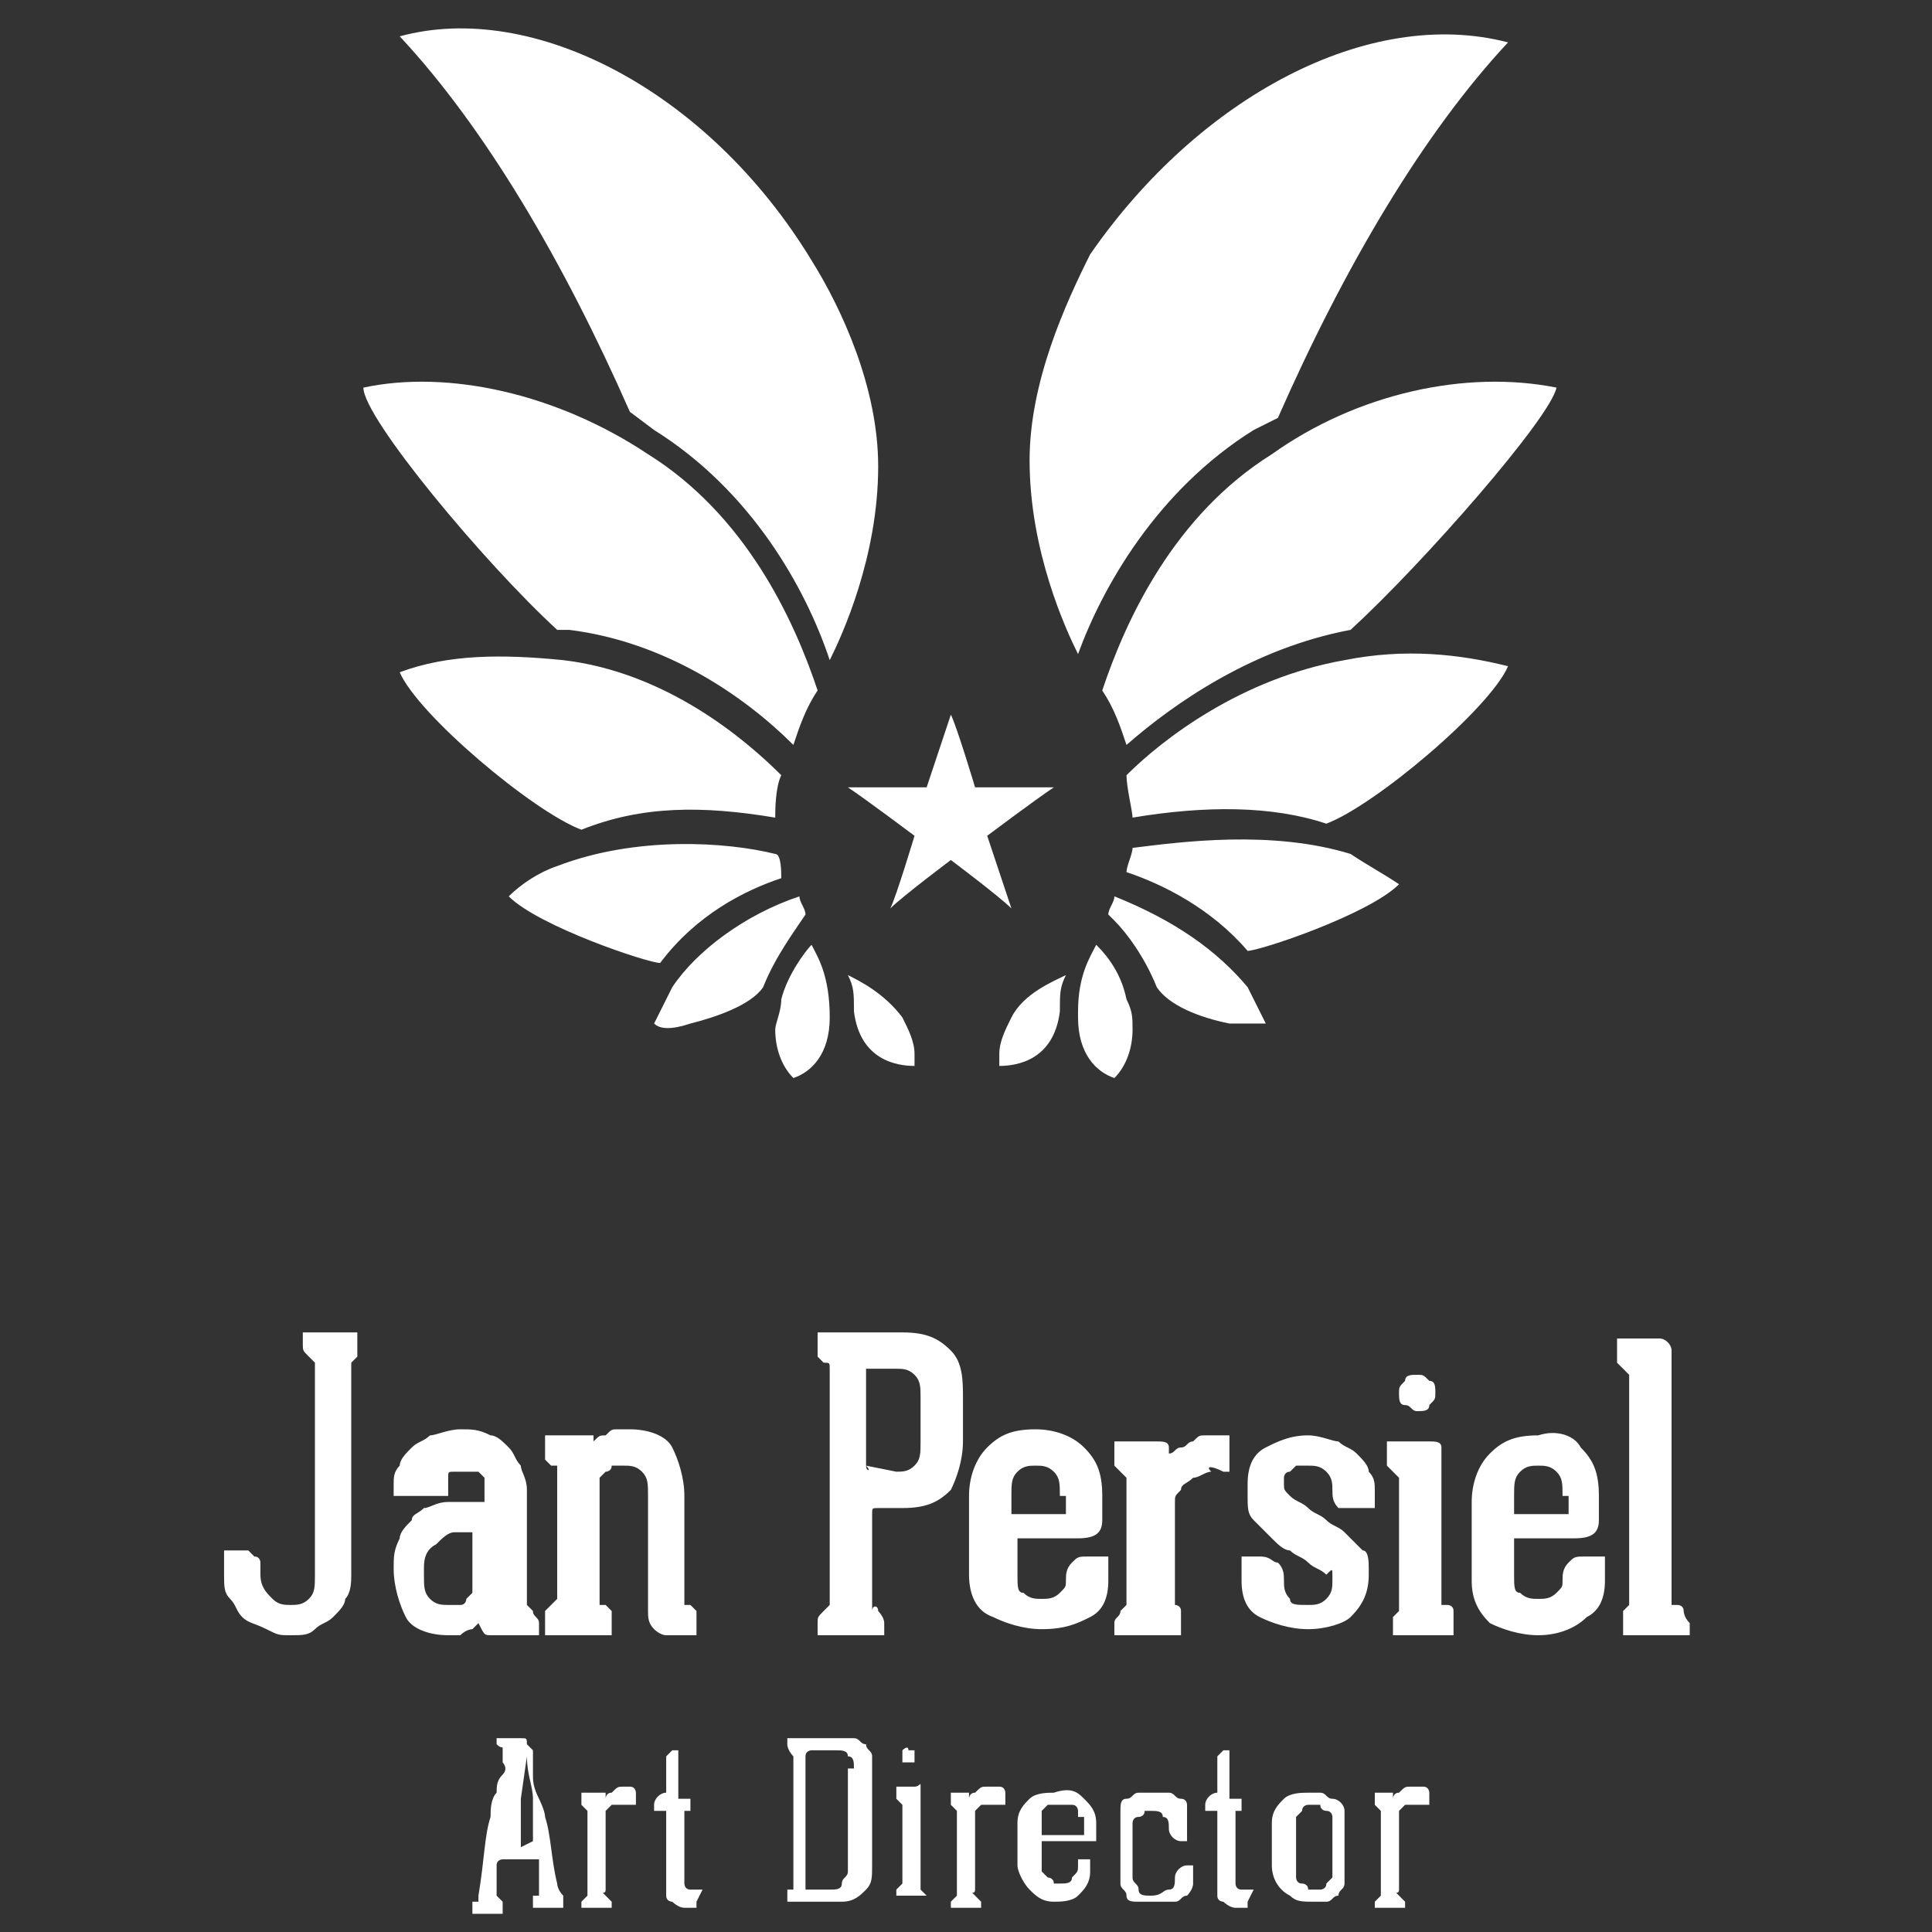 <svg xmlns="http://www.w3.org/2000/svg" viewBox="0 0 31.9 31.9"><rect x="0" y="0" width="31.9" height="31.9" fill="#333333" stroke="none"/><path d="m14.9 16.8c.1.2.2.4.2.6v.2c-.3 0-.9-.1-1-.9 0-.3 0-.4-.1-.6.2.1.6.3.9.7zm1.8 0c-.1.2-.2.4-.2.6v.2c.3 0 .9-.1 1-.9 0-.3 0-.4.1-.6-.2.1-.7.3-.9.7zm-1.6-3s-.3 1-.4 1.2c.2-.2 1-.8 1-.8s.8.6 1 .8c-.1-.3-.4-1.2-.4-1.2s.8-.6 1.1-.8c-.3 0-1.3 0-1.3 0s-.3-1-.4-1.2c-.1.3-.4 1.2-.4 1.2s-1 0-1.3 0c.3.2 1.1.8 1.1.8zm-2.3-.3c0-.1 0-.5.1-.7-.6-.6-1.9-1.7-3.6-1.9-1-.1-1.9-.1-2.7.2.3.7 2.2 2.3 3 2.6 1-.4 2-.4 3.2-.2zm.9 3.3c0-.7-.2-1-.3-1.2-.1.1-.4.5-.5.9 0 .2-.1.4-.1.5 0 .3.1.6.3.8.3-.1.6-.4.6-1zm-.4-1.7c0-.1-.1-.2-.1-.3-.9.3-1.7.9-2.1 1.5-.1.2-.2.4-.3.6.1.1.3.1.6 0 .4-.1 1-.3 1.2-.6.2-.5.5-.9.7-1.2-.2.1 0 0 0 0zm-.4-.6c0-.1 0-.4-.1-.4-.8-.2-2.3-.3-3.6.2-.3.1-.6.3-.8.5.5.5 2.3 1.1 2.5 1.1.6-.8 1.4-1.2 2-1.4zm-2.1-7.4c1.6 1 2.5 2.6 2.9 3.8.2-.4.8-1.7.8-3.2 0-1.3-.6-2.6-1.1-3.4-1.7-2.8-4.6-4.3-6.8-3.7 1.4 1.5 2.7 3.7 3.8 6.2 0 0 .4.3.4.3zm7.9 6.9c0 .1-.1.3-.1.4.6.2 1.4.6 2 1.3.2 0 2-.6 2.5-1.1-.3-.2-.5-.3-.8-.5-1.3-.4-2.8-.2-3.6-.1zm-9.5-3.6h.2c1.6.2 2.9 1.1 3.7 1.9.1-.3.2-.6.4-.9-.4-1.2-1.2-2.9-2.8-3.9-1.5-1-3.3-1.4-4.7-1.1 0 .5 2 2.9 3.2 4zm9.2 4.4c0 .1-.1.2-.1.3 0 0 .1.1.1.1.2.2.5.6.7 1.1.2.3.7.5 1.2.6h.6c-.1-.2-.2-.4-.3-.6-.5-.6-1.2-1.1-2.2-1.5zm3.8-3.9c-1.7.3-3 1.3-3.6 1.9 0 .2.1.6.1.7 1.2-.2 2.3-.2 3.2.1.8-.3 2.7-1.9 3-2.6-.8-.2-1.7-.3-2.7-.1zm-1.5-3.8s.4-.2.4-.2c1.1-2.5 2.4-4.7 3.8-6.2-2.3-.6-5.1.9-6.9 3.5-.4.8-1 2.1-1 3.4 0 1.5.6 2.8.8 3.2.4-1.1 1.3-2.7 2.9-3.7zm1.6 3.3c1.2-1.1 3.3-3.5 3.4-4-1.5-.3-3.3.1-4.7 1.1-1.6 1-2.4 2.7-2.8 3.9.2.3.3.6.4.9.8-.7 2.1-1.6 3.7-1.9zm-3.7 6.1c-.1-.5-.4-.8-.5-.9-.1.2-.3.5-.3 1.1v.1c0 .6.3.9.6 1 .2-.2.3-.5.3-.8-0-.2-0-.3-.1-.5zm-13.6 5.7c0 .1 0 .1.1.2 0 0 .1.1.1.1v.1 3.4c0 .2 0 .3-.1.4s-.2.1-.3.1-.2 0-.3-.1-.2-.2-.2-.4v-.1-.1s0-.1-.1-.1c0 0-.1-.1-.1-.1s-.1 0-.2 0h-.2v.4c0 .2 0 .3.1.4s.1.2.2.3.2.1.4.2.2.1.4.1.3 0 .4-.1.2-.1.3-.2.2-.2.2-.3c.1-.1.1-.3.1-.4v-1.7c0-.2 0-.4 0-.6s0-.4 0-.5c0-.2 0-.3 0-.4s0-.2 0-.2v-.1s.1-.1.1-.1 0-.1 0-.2v-.2h-.9zm2.9 4.6s-.1.1-.1.1-.1 0-.2.1c-.1 0-.1 0-.2 0-.3 0-.6-.1-.7-.3s-.2-.5-.2-.8c0-.2 0-.3.1-.5 0-.1.1-.2.2-.3 0-.1.1-.1.2-.2.1 0 .2-.1.4-.1h.3.2.1c0-.1 0-.1 0-.2s0-.1 0-.2c0 0-.1-.1-.1-.1-.1 0-.1 0-.2 0s-.2 0-.2 0c-.1 0-.1 0-.1.1v.1.1.1h-.1s-.1 0-.2 0-.1 0-.2 0h-.4v-.2c0-.1 0-.2.1-.3 0-.1.1-.2.2-.3s.2-.1.3-.2c.1 0 .3-.1.5-.1s.3 0 .5.1c.1 0 .2.1.3.2s.1.2.2.3c0 .1.1.2.1.4v1.7.1.1s.1.1.1.1c0 .1.1.1.1.2v.2h-.8c-.1 0-.1 0-.2-.2 0 .1 0 .1 0 0zm0-1.5h-.1-.1c-.1 0-.1 0-.2 0s-.2.1-.3.2c-.2.1-.2.3-.2.4v.1c0 .2 0 .3.1.4s.2.1.3.1h.2c.1 0 .1-.1.1-.1s.1-.1.1-.1v-1zm3.1 1.7h.5v-.2c0-.1 0-.1 0-.2 0 0-.1-.1-.1-.1s0 0-.1 0c0 0 0 0 0-.1v-1.7c0-.3-.1-.6-.2-.8s-.4-.3-.7-.3c-.1 0-.2 0-.2 0-.1 0-.1 0-.2.1-.1 0-.1 0-.2.1 0 0 0 0 0-.1s0 0 0 0 0 0-.1 0h-.7v.2.2s.1.1.1.1h.1v.1 2 .1s0 0-.1.1c0 0-.1.1-.1.1v.2.2h1.1v-.2c0-.1 0-.1 0-.2 0 0-.1-.1-.1-.1s0 0-.1 0c0 0 0 0 0-.1v-2s.1-.1.1-.1.1 0 .1-.1h.2c.1 0 .2 0 .3.1s.1.2.1.4v1.9c0 .1 0 .2.1.3 0 0 .1.1.2.1zm3.5-.4s.1.1.1.2v.2h-1.1v-.2c0-.1 0-.1.1-.2 0 0 .1-.1.1-.1s0 0 0-.1c0 0 0 0 0-.1v-3.7c0-.1 0-.1-.1-.1 0 0-.1-.1-.1-.1 0-.1 0-.1 0-.2v-.2h1.4c.4 0 .6.1.8.3s.2.5.2.8v.7c0 .3-.1.6-.2.8-.2.2-.4.3-.8.3h-.4c-.1 0-.1 0-.1.1v1.4.1.1c0-.1.1-.1.1-0zm-.2-2.4c0 .1.1.1 0 0l.5.1c.1 0 .2 0 .3-.1s.1-.2.1-.4v-.7c0-.2 0-.3-.1-.4s-.2-.1-.3-.1h-.4-.1v.1zm3.6-.3c.2.2.3.4.3.8v.4c0 .2-.1.3-.4.3h-1v.6c0 .2 0 .3.1.3.1.1.2.1.3.1s.2 0 .3-.1.1-.1.1-.2c0-.1 0-.2.1-.3s.1-.1.3-.1h.3v.4c0 .3-.1.5-.3.6s-.4.2-.8.2c-.3 0-.6-.1-.8-.2-.3-.1-.4-.4-.4-.7v-1.3c0-.3.1-.6.3-.8s.4-.3.8-.3c.3 0 .6.1.8.3zm-.4.8c0-.2 0-.3-.1-.4s-.2-.1-.3-.1-.2 0-.3.1-.1.2-.1.4v.3h.8.1v-.3zm2.7-.4h.1s0 0 0-.1v-.4-.1h-.1c-.1 0-.2 0-.3 0s-.1 0-.2.1c-.1 0-.1.1-.2.1s-.1.1-.2.1v-.1c0-.1-.1-.1-.2-.1h-.7v.2.2s.1.1.1.1.1.1.1.1v2 .1s-.1.1-.1.1c0 .1-.1.1-.1.2v.2h1.1v-.2c0-.1 0-.2 0-.2 0-.1-.1-.1-.1-.1s0 0 0-.1v-1.6c0-.1 0-.1.1-.2 0-.1.1-.1.2-.2.1 0 .2-.1.3-.1-.1-.1-0-.1.2 0zm2.4 1.6c0-.1 0-.3-.1-.3-.1-.1-.2-.2-.3-.3s-.2-.1-.3-.2-.2-.1-.3-.2-.2-.1-.3-.2-.1-.1-.1-.2v-.1s0-.1.1-.1c0 0 .1-.1.1-.1h.2c.1 0 .2 0 .3.1s.1.2.1.3 0 .2.1.3h.3.3v-.3c0-.1 0-.2-.1-.3 0-.1-.1-.2-.2-.3s-.2-.1-.3-.2c-.1 0-.3-.1-.5-.1-.3 0-.5.1-.7.2s-.3.3-.3.6v.2c0 .2 0 .3.1.4l.3.3c.1.1.2.2.3.2.1.1.2.1.3.2s.2.1.3.2c.1-.1.1-.1.1 0v.1c0 .1 0 .2-.1.3s-.2.1-.3.1c-.2 0-.3 0-.3-.1-.1-.1-.1-.2-.1-.3 0-.1 0-.2-.1-.3-.1 0-.1-.1-.3-.1h-.3v.4c0 .3.1.5.3.6s.5.2.8.2.6-.1.7-.2c.2-.2.3-.4.3-.7zm1.4.7c0-.1-.1-.1-.1-.1s0 0-.1 0c0 0 0 0 0-.1v-2.5c0-.1-.1-.1-.2-.1h-.7v.2.2s.1.1.1.1.1.1.1.1v2.1.1s-.1.1-.1.1v.2.1h1v-.2c0-.1 0-.2 0-.2zm-.6-3.3c.1 0 .2 0 .2-.1.1-.1.1-.1.1-.2s0-.2-.1-.2c-.1-.1-.1-.1-.2-.1s-.2 0-.2.1c-.1.1-.1.1-.1.2s0 .2.1.2.1.1.2.1zm2.7.6c.2.2.3.4.3.8v.4c0 .2-.1.3-.4.3h-1v.6c0 .2 0 .3.1.3.1.1.2.1.3.1s.2 0 .3-.1.1-.1.1-.2c0-.1 0-.2.1-.3s.1-.1.3-.1h.3v.4c0 .3-.1.5-.3.6-.2.2-.5.3-.8.3s-.6-.1-.8-.2c-.2-.2-.3-.4-.3-.7v-1.3c0-.3.1-.6.3-.8s.4-.3.8-.3c.3-.1.6 0 .7.2zm-.3.8c0-.2 0-.3-.1-.4s-.2-.1-.3-.1-.2 0-.3.1-.1.2-.1.4v.3h.8.1v-.3zm2 1.9c0-.1-.1-.1-.1-.1s0 0-.1 0c0 0 0 0 0-.1v-4.1c0-.1-.1-.2-.2-.2h-.7v.2.2s.1.1.1.1.1.1.1.1v3.7.1s-.1.1-.1.1v.2.2h1.1v-.2c-.1-.1-.1-.2-.1-.2zm-18.5 4.7v.1.1h-.5v-.1-.1h.1s0 0 0-.1 0-.1 0-.2v-.1-.1s0 0 0-.1h-.6s-.1 0-.1.1v.1.1.2.1s0 0 .1.1v.1.1h-.5v-.1-.1h.1s0 0 0-.1c.1-.6.1-1 .2-1.3 0-.1 0-.3.1-.4 0-.1 0-.2.1-.3s0-.2 0-.2c0-.1 0-.1 0-.1s0 0 0-.1 0 0-.1-.1v-.1h.4c.1 0 .1 0 .1.1 0 0 .1.1.1.1v.1.3c0 .1 0 .2.1.4 0 0 .1.2.1.3.1.3.1.7.2 1.1 0 0 0 .1.1.2-.1-.1-.1-.1 0 0 0-.1 0-.1 0 0zm-.5-.9c0-.1 0-.2 0-.2 0-.1 0-.1 0-.2s0-.2 0-.3c0-.2-.1-.4-.1-.7l-.1.7v.3.2.2.1zm1.5-.9c-.1 0-.1 0-.2.1-.1 0-.1.1-.1.1v-.1h-.1-.3v.1.1s0 0 .1.1v1.3.1s0 0-.1.1v.1h.5v-.1s0 0-.1-.1 0 0 0-.1v-1.2-.1s.1-.1.1-.1h.2.2v-.2s0-.1-.1-.1c0 0 0 0-.1 0zm1.3 1.7c-.1 0-.1 0-.2 0s-.1-.1-.1-.1v-1.2h.1v-.1-.1h-.2v-.8c-.1 0-.1 0-.1 0s-.1.1-.1.1v.2.4c-.1 0-.2.1-.2.2v.1h.2v1.2.2c0 .1.1.1.1.1s.1.1.2.1h.2s0 0 0-.1zm2.8-2.2v.2 1.6c0 .2 0 .3-.1.4s-.2.2-.4.2h-.9v-.1c0-.1 0-.1 0-.1h.1s0 0 0-.1v-2.1s-.1-.1-.1-.2v-.1h.8.3c.1 0 .1.1.2.1 0 .1.1.1.1.2zm-.3.2c0-.1 0-.2-.1-.2 0-.1-.1-.1-.2-.1h-.4s-.1 0-.1.1v2.2h.4c.1 0 .2 0 .2-.1s.1-.1.1-.2v-1.7zm1.1 2v-1.6s0 0 0-.1 0 0-.1 0h-.3v.1.1s0 0 .1.1v1.2.1s0 0-.1.1v.1h.5s0-0-.1-.1zm-.3-2.3v.1.1h.1.1v-.1-.1h-.1c0-.1-.1 0-.1 0zm1.4.6c-.1 0-.1 0-.2.1-.1 0-.1.1-.1.1v-.1h-.1-.2v.1.1s0 0 .1.1v1.3.1s0 0-.1.1v.1h.5v-.1s0 0-.1-.1 0 0 0-.1v-1.2-.1s.1-.1.1-.1h.2.2v-.2s0-.1-.1-.1c0 0-.1 0-.2 0zm1.6.2c.1.1.2.2.2.4v.2.1s-.1 0-.2 0h-.7v.4.1s.1.1.1.1.1 0 .1.1h.1c.1 0 .2 0 .2-.1.1-.1.1-.1.1-.2 0-.1 0-.1 0-.1h.1.1v.2c0 .2-.1.3-.2.4s-.3.1-.4.1c-.2 0-.3-.1-.4-.2s-.2-.3-.2-.4v-.7c0-.2.1-.3.2-.4s.3-.1.4-.1c.3-.1.4 0 .5.1zm-.1.3v-.1s0-.1-.1-.1h-.1-.1-.1-.1s-.1.1-.1.1 0 .1 0 .1v.3h.5.2v-.3zm1.7-.3c-.1 0-.1-.1-.2-.1s-.2 0-.3 0-.2 0-.2 0c-.1 0-.1.1-.2.1s-.1.1-.1.2v.2.7.3c0 .1.1.1.1.2s.1.1.2.1h.3.3c.1 0 .1-.1.2-.1 0 0 .1-.1.1-.2s0-.1 0-.2v-.1h-.1c-.1 0-.2.1-.2.2 0 .1 0 .2-.1.2s-.1.1-.3.1c-.1 0-.2 0-.2-.1s-.1-.1-.1-.2v-.8-.1s0-.1.1-.1c0 0 .1 0 .1-.1h.1c.1 0 .2 0 .2.1.1 0 .1.1.1.2 0 .1.1.2.2.2h.1v-.4c0-.1 0-.1 0-.2-0 0-0-.1-.1-.1zm1.2 1.5c-.1 0-.1 0-.2 0s-.1-.1-.1-.1v-1.2h.1v-.1-.1h-.2v-.8c-.1 0-.1 0-.1 0s-.1.1-.1.1v.2.4c-.1 0-.2.1-.2.2v.1h.2v1.2.2c0 .1.1.1.1.1s.1.1.2.1h.2s0 0 0-.1l.1-.2c.1 0 .1 0 0 0zm1.5-1.3v.2.8.2c0 .1-.1.1-.1.2-.1 0-.1.1-.2.1s-.2 0-.2 0c-.2 0-.3 0-.4-.1-.2-.1-.3-.3-.3-.5v-.7c0-.2.1-.3.2-.4s.3-.1.4-.1h.2c.1 0 .1.1.2.1s.2.1.2.2zm-.2.2c0-.1 0-.1 0-.1s0-.1-.1-.1c0 0-.1 0-.1-.1h-.1-.1s-.1 0-.1.1c0 0-.1.1-.1.1v.1.8.1s0 .1.1.1c0 0 .1 0 .1.1h.1.1s.1 0 .1-.1c0 0 .1-.1.1-.1v-.1zm1.3-.6c-.1 0-.1 0-.2.1-.1 0-.1.1-.1.1v-.1h-.1-.2v.1.1s0 0 .1.1v1.3.1s0 0-.1.1v.1h.5v-.1s0 0-.1-.1 0 0 0-.1v-1.2-.1s.1-.1.1-.1h.2.2v-.2s0-.1-.1-.1c0 0-.1 0-.2 0z" fill="#fff"/></svg>